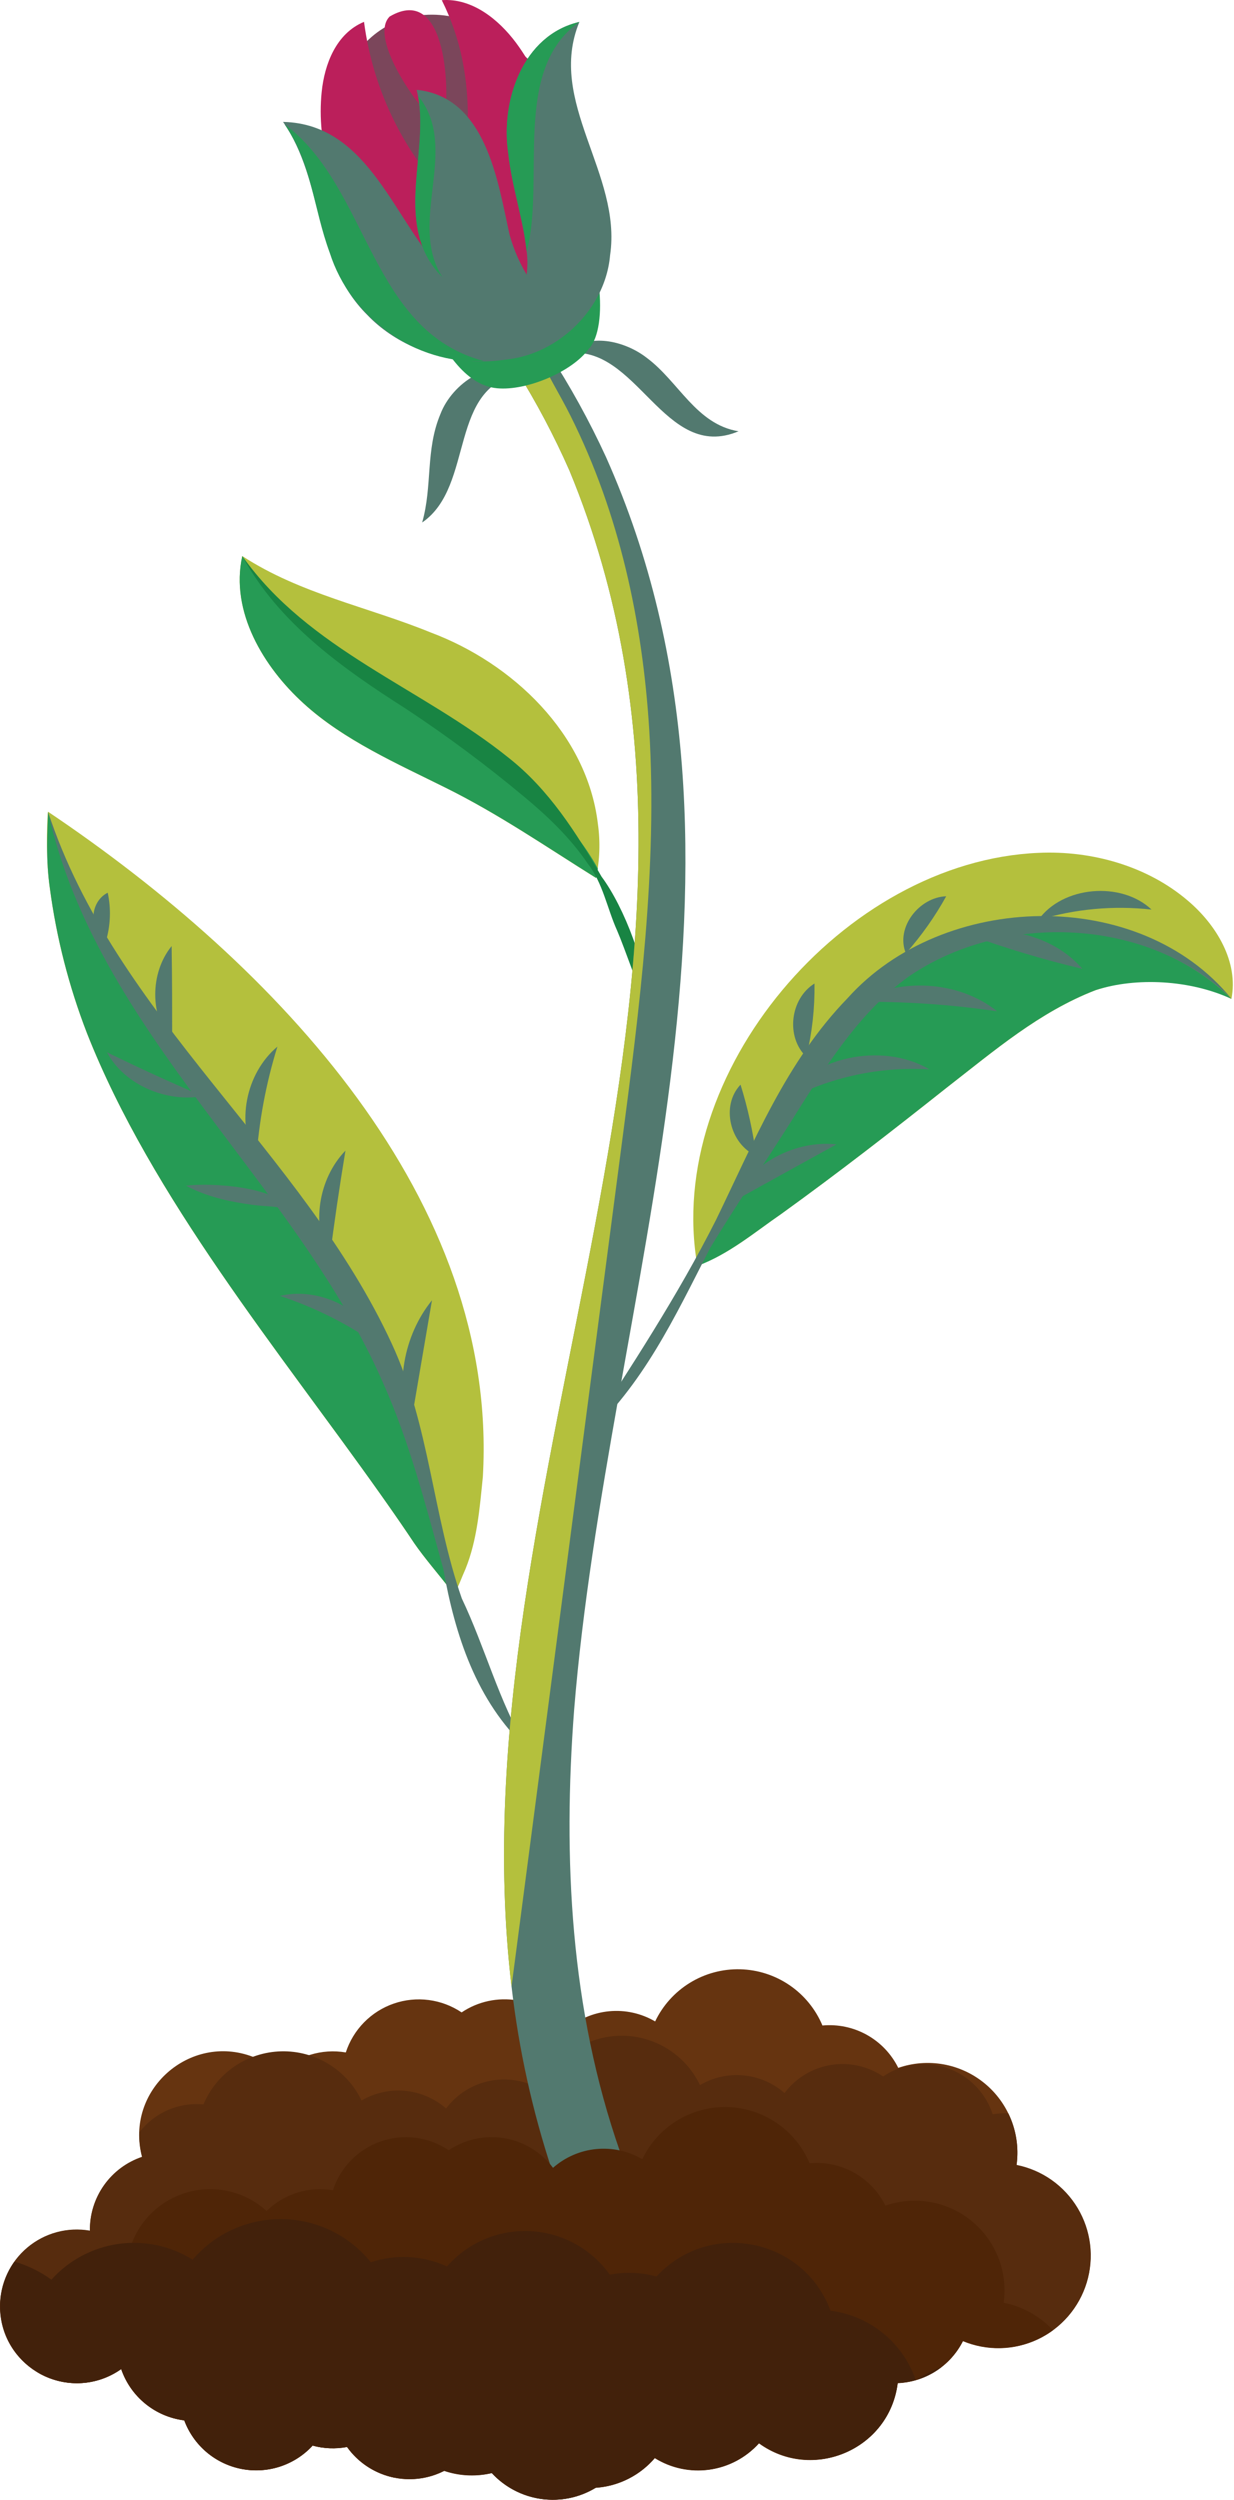 <svg width="204" height="413" viewBox="0 0 204 413" fill="none" xmlns="http://www.w3.org/2000/svg">
<path d="M98.841 136.101C99.26 139.074 99.155 142.097 98.53 145.033C90.25 139.858 82.405 134.461 73.691 130.145C65.742 126.181 56.841 122.284 50.181 116.203C43.614 110.226 38.015 101.067 40.054 91.856C49.725 98.143 60.753 100.213 71.263 104.503C84.692 109.543 97.066 121.192 98.841 136.101Z" fill="#B4C03D"/>
<path d="M98.841 143.475C98.763 143.993 98.665 144.51 98.546 145.028C90.266 139.853 82.421 134.455 73.706 130.14C65.757 126.176 56.856 122.279 50.196 116.193C43.614 110.226 38.015 101.067 40.053 91.856C42.553 96.058 46.056 99.411 48.095 101.595C50.349 103.995 52.77 106.233 55.34 108.291C69.535 119.603 89.805 127.071 98.841 143.475Z" fill="#269B55"/>
<path d="M40.054 91.851C51.014 107.375 69.711 113.621 84.092 125.187C90.711 130.393 95.317 137.607 99.441 144.806C103.198 149.836 107.157 160.072 107.022 166.468C105.661 163.71 103.245 156.527 102.018 153.722C100.352 150.027 99.679 145.872 97.123 142.601C94.266 138.399 90.54 134.839 86.649 131.615C80.391 126.393 73.845 121.528 67.041 117.042C56.66 110.439 46.057 102.93 40.054 91.851Z" fill="#188443"/>
<path d="M79.823 243.967C79.305 249.085 78.902 254.364 76.956 259.176C76.242 260.765 75.921 261.857 75.046 263.363L74.736 262.949L74.513 262.654C72.516 260.066 70.203 257.427 68.454 254.891C67.032 252.759 65.554 250.605 64.019 248.428L62.865 246.793C46.336 223.443 25.047 197.781 14.365 170.644C11.385 162.938 9.328 154.905 8.238 146.715C8.073 145.54 7.964 144.438 7.892 143.336C7.892 143.056 7.855 142.782 7.845 142.503C7.835 142.223 7.819 141.871 7.814 141.55C7.718 139.217 7.743 136.88 7.886 134.549C7.884 134.53 7.884 134.511 7.886 134.492C7.886 134.378 7.912 134.264 7.933 134.145C7.93 134.124 7.93 134.104 7.933 134.083C45.813 159.528 82.467 198.247 79.823 243.967Z" fill="#B4C03D"/>
<path d="M74.519 262.649C72.521 260.061 70.208 257.422 68.459 254.886C67.038 252.754 65.559 250.6 64.024 248.423C63.646 247.879 63.263 247.336 62.87 246.788C46.341 223.438 25.052 197.776 14.371 170.639C11.39 162.932 9.334 154.9 8.244 146.71C8.078 145.535 7.969 144.433 7.897 143.331C7.897 143.051 7.861 142.777 7.85 142.497C7.737 140.107 7.804 137.597 7.949 134.161C9.103 138.35 10.624 142.43 12.492 146.353C15.98 153.686 21.362 162.271 24.995 167.953C38.62 189.237 53.157 202.516 63.424 224.805C67.936 234.595 73.22 251.761 74.54 262.581L74.519 262.649Z" fill="#269B55"/>
<path d="M74.519 262.654L74.741 262.949C74.596 262.887 74.482 262.773 74.519 262.654Z" fill="#269B55"/>
<path d="M75.037 263.363L74.727 262.949C74.928 263.068 75.156 263.176 75.037 263.363Z" fill="#269B55"/>
<path d="M67.791 236.014C65.204 229.007 66.699 220.608 71.413 214.796C70.187 222.005 69.002 228.851 67.791 236.014Z" fill="#52796F"/>
<path d="M62.538 222.248C57.55 218.731 52.067 215.976 46.269 214.072C52.546 212.555 60.298 216.069 62.538 222.248Z" fill="#52796F"/>
<path d="M54.466 208.183C51.407 202.433 52.608 194.728 57.11 190.07C56.096 196.203 55.237 202.009 54.466 208.183Z" fill="#52796F"/>
<path d="M48.23 200.058C46.103 199.153 43.929 199.344 41.689 199.023C37.901 198.506 34.159 197.693 30.749 195.861C35.127 195.354 45.829 195.98 48.23 200.058Z" fill="#52796F"/>
<path d="M42.367 191.628C38.921 185.646 40.603 177.309 45.861 172.89C43.968 178.978 42.796 185.267 42.367 191.628Z" fill="#52796F"/>
<path d="M33.513 181.076C27.546 182.142 20.575 179.255 17.683 173.832C23.039 176.435 28.048 178.737 33.513 181.076Z" fill="#52796F"/>
<path d="M28.462 172.398C24.772 167.916 24.721 160.801 28.374 156.283C28.462 161.779 28.462 166.902 28.462 172.398Z" fill="#52796F"/>
<path d="M17.523 155.424C14.609 153.706 14.79 148.982 17.807 147.465C18.376 150.101 18.278 152.836 17.523 155.424Z" fill="#52796F"/>
<path d="M203.571 165.008C203.054 164.744 202.562 164.491 202.07 164.273C195.265 161.137 187.855 161.365 181.096 163.575C171.833 167.161 164.449 173.505 156.464 179.705C147.485 186.815 138.688 193.657 129.176 200.513C124.762 203.541 120.498 207.215 115.282 209.057C109.734 177.314 139.454 142.249 171.688 140.883C180.522 140.474 189.718 143.087 196.383 148.795C201.097 152.785 204.787 158.902 203.571 165.008Z" fill="#B4C03D"/>
<path d="M203.565 165.003C196.76 161.867 187.849 161.381 181.091 163.57C171.828 167.156 164.443 173.5 156.458 179.7C147.485 186.815 138.687 193.657 129.176 200.513C124.762 203.551 120.472 207.194 115.281 209.119C115.281 209.083 115.281 209.088 115.281 209.057C120.146 197.155 127.975 186.231 135.158 176.02C139.039 170.504 143.288 165.091 148.877 160.982C164.091 149.447 189.919 151.445 203.565 165.003Z" fill="#269B55"/>
<path d="M121.321 198.407C124.023 192.114 131.552 188.301 138.279 189.041C132.478 192.244 127.112 195.194 121.321 198.407Z" fill="#52796F"/>
<path d="M128.855 182.375C133.694 174.535 145.803 172.026 153.649 176.652C145.005 176.124 136.393 178.112 128.855 182.375Z" fill="#52796F"/>
<path d="M141.73 165.505C148.649 161.412 158.554 161.997 164.842 167.058C157.191 165.928 149.463 165.409 141.73 165.505Z" fill="#52796F"/>
<path d="M159.962 154.358C166.586 152.677 174.452 154.834 178.938 160.051C172.506 158.528 166.17 156.627 159.962 154.358Z" fill="#52796F"/>
<path d="M133.3 174.582C129.854 171.285 130.625 164.972 134.651 162.467C134.709 166.546 134.256 170.616 133.3 174.582Z" fill="#52796F"/>
<path d="M149.752 157.479C148.008 153.189 151.972 148.216 156.422 148.055C154.553 151.433 152.316 154.593 149.752 157.479Z" fill="#52796F"/>
<path d="M171.646 151.978C175.642 146.337 185.376 145.535 190.369 150.255C184.076 149.553 177.706 150.139 171.646 151.978Z" fill="#52796F"/>
<path d="M125.01 190.924C120.689 189.015 119.1 182.67 122.423 179.177C123.62 183.012 124.485 186.942 125.01 190.924Z" fill="#52796F"/>
<path d="M96.642 237.623C104.29 225.824 112.042 214.051 118.376 201.502C124.586 188.735 130.025 175.27 140.111 164.9C155.889 147.274 188.367 146.296 203.597 165.008C189.795 151.471 165.872 150.601 150.212 161.324C142.678 166.763 137.477 174.649 132.561 182.417C127.769 190.179 122.066 198.423 117.383 206.185C111.395 217.865 106.407 228.649 96.642 237.623Z" fill="#52796F"/>
<path d="M87.125 288.839C78.747 281.02 75.222 270.116 73.287 259.182C70.415 248.785 67.698 238.177 63.289 228.355C48.67 194.956 16.001 170.546 7.943 134.099C18.997 167.917 50.062 190.112 64.785 222.005C70.995 235.413 71.548 250.312 76.34 264.041C80.242 272.228 82.421 280.947 87.125 288.839Z" fill="#52796F"/>
<path d="M168.055 357.634C168.399 355.121 168.094 352.561 167.168 350.199C166.241 347.837 164.725 345.752 162.764 344.143C160.802 342.534 158.461 341.455 155.964 341.008C153.466 340.562 150.896 340.763 148.499 341.592C147.362 339.295 145.556 337.396 143.318 336.147C141.081 334.898 138.517 334.357 135.965 334.595C134.833 331.899 132.946 329.588 130.531 327.94C128.116 326.292 125.276 325.377 122.353 325.306C119.43 325.235 116.548 326.01 114.056 327.539C111.564 329.068 109.566 331.285 108.305 333.923C106.009 332.577 103.347 331.988 100.697 332.242C98.048 332.496 95.545 333.578 93.546 335.336C91.593 332.736 88.716 330.985 85.509 330.445C82.303 329.904 79.011 330.616 76.314 332.432C74.684 331.338 72.822 330.637 70.876 330.384C68.929 330.13 66.95 330.332 65.094 330.973C63.238 331.614 61.557 332.677 60.181 334.078C58.806 335.478 57.774 337.179 57.167 339.046C55.199 338.709 53.18 338.844 51.274 339.437C49.368 340.031 47.63 341.067 46.201 342.461C44.913 341.293 43.418 340.376 41.792 339.76C31.37 335.806 20.575 345.287 23.483 356.32C20.938 357.177 18.73 358.821 17.18 361.014C15.629 363.207 14.816 365.837 14.856 368.522C12.8 368.166 10.688 368.323 8.707 368.979C6.726 369.635 4.938 370.77 3.501 372.283C2.063 373.796 1.022 375.641 0.469 377.653C-0.085 379.665 -0.133 381.782 0.328 383.817C0.79 385.853 1.746 387.742 3.113 389.319C4.48 390.896 6.215 392.111 8.164 392.857C10.113 393.602 12.216 393.855 14.286 393.593C16.356 393.331 18.33 392.562 20.031 391.354C20.801 393.602 22.186 395.589 24.03 397.087C25.873 398.586 28.101 399.537 30.459 399.831C31.216 401.863 32.481 403.668 34.134 405.072C35.788 406.476 37.773 407.433 39.902 407.851C42.03 408.269 44.23 408.134 46.291 407.459C48.353 406.784 50.207 405.592 51.676 403.996C53.532 404.504 55.478 404.581 57.368 404.224C59.128 406.693 61.713 408.449 64.657 409.174C67.6 409.9 70.706 409.546 73.411 408.178C74.859 407.453 76.15 406.449 77.209 405.223C80.126 406.566 83.445 406.751 86.493 405.74C87.794 407.357 89.436 408.668 91.302 409.578C93.167 410.488 95.21 410.975 97.286 411.005C99.362 411.035 101.418 410.608 103.309 409.752C105.2 408.897 106.88 407.635 108.228 406.056C110.927 407.74 114.133 408.418 117.283 407.971C120.433 407.525 123.325 405.982 125.45 403.613C134.283 410.035 146.993 404.705 148.364 393.688C150.621 393.597 152.813 392.904 154.711 391.68C156.609 390.456 158.145 388.746 159.159 386.728C161.127 387.549 163.245 387.949 165.377 387.902C167.508 387.854 169.607 387.361 171.536 386.453C173.465 385.545 175.183 384.243 176.578 382.631C177.974 381.018 179.015 379.131 179.637 377.091C180.258 375.052 180.445 372.904 180.186 370.788C179.926 368.671 179.226 366.633 178.13 364.803C177.035 362.974 175.568 361.395 173.824 360.167C172.081 358.939 170.1 358.091 168.008 357.676L168.055 357.634Z" fill="#663410"/>
<path d="M168.055 357.634C168.46 354.719 167.986 351.75 166.694 349.106C165.829 349.064 164.961 349.116 164.107 349.261C163.531 347.496 162.555 345.888 161.253 344.564C159.952 343.24 158.361 342.236 156.606 341.63C154.851 341.024 152.979 340.833 151.138 341.073C149.297 341.312 147.536 341.975 145.995 343.01C143.444 341.29 140.33 340.615 137.296 341.125C134.262 341.636 131.541 343.292 129.694 345.753C127.798 344.094 125.428 343.074 122.92 342.838C120.412 342.602 117.893 343.162 115.721 344.438C114.527 341.944 112.638 339.848 110.28 338.402C107.923 336.956 105.198 336.223 102.433 336.29C99.668 336.358 96.982 337.223 94.698 338.781C92.413 340.34 90.628 342.525 89.557 345.075C87.143 344.851 84.717 345.363 82.6 346.545C80.483 347.726 78.773 349.521 77.696 351.693C75.429 350.909 72.999 350.719 70.638 351.14C68.277 351.562 66.063 352.582 64.208 354.103C62.353 355.623 60.919 357.594 60.043 359.827C59.166 362.059 58.876 364.479 59.201 366.856C57.214 367.24 55.331 368.037 53.672 369.195C52.014 370.354 50.617 371.848 49.573 373.581C48.529 375.314 47.861 377.247 47.612 379.255C47.363 381.263 47.538 383.301 48.128 385.236C48.717 387.172 49.706 388.962 51.032 390.49C52.357 392.019 53.989 393.252 55.821 394.109C57.654 394.967 59.646 395.429 61.669 395.467C63.692 395.505 65.7 395.118 67.564 394.33C68.526 396.237 69.98 397.854 71.776 399.012C73.572 400.17 75.644 400.828 77.779 400.917C79.078 411.309 91.084 416.395 99.451 410.299C99.591 410.46 99.736 410.61 99.886 410.76C103.154 410.21 106.124 408.526 108.275 406.004C110.974 407.688 114.181 408.366 117.331 407.92C120.481 407.473 123.372 405.93 125.497 403.562C134.33 409.984 147.04 404.654 148.411 393.636C150.668 393.546 152.859 392.854 154.757 391.631C156.655 390.408 158.192 388.699 159.206 386.681C161.173 387.498 163.29 387.895 165.419 387.845C167.549 387.795 169.645 387.3 171.571 386.391C173.498 385.482 175.213 384.18 176.606 382.569C177.999 380.957 179.04 379.072 179.66 377.034C180.281 374.996 180.468 372.851 180.21 370.737C179.951 368.622 179.253 366.585 178.16 364.757C177.067 362.929 175.603 361.349 173.863 360.121C172.122 358.892 170.144 358.042 168.055 357.624V357.634Z" fill="#572C0E"/>
<path d="M112.115 360.175C112.511 357.263 112.034 354.298 110.743 351.657C109.878 351.616 109.01 351.668 108.156 351.812C107.581 350.047 106.605 348.438 105.304 347.113C104.002 345.788 102.411 344.784 100.656 344.178C98.901 343.572 97.028 343.382 95.187 343.622C93.346 343.862 91.585 344.526 90.044 345.561C87.493 343.839 84.379 343.164 81.345 343.675C78.311 344.185 75.589 345.842 73.743 348.304C71.847 346.645 69.477 345.626 66.969 345.39C64.461 345.154 61.942 345.714 59.77 346.989C58.576 344.5 56.688 342.409 54.333 340.967C51.979 339.525 49.258 338.794 46.498 338.861C43.738 338.928 41.056 339.791 38.774 341.346C36.493 342.901 34.709 345.082 33.637 347.626C31.627 347.436 29.601 347.759 27.749 348.563C25.896 349.368 24.278 350.628 23.044 352.226C22.996 353.594 23.15 354.961 23.499 356.284C20.954 357.141 18.747 358.785 17.196 360.978C15.646 363.171 14.832 365.8 14.873 368.486C13.049 368.166 11.177 368.248 9.389 368.729C7.601 369.209 5.94 370.075 4.522 371.267C3.105 372.458 1.965 373.945 1.184 375.624C0.403 377.302 -0.001 379.132 4.09098e-06 380.983C4.09098e-06 391.24 11.623 397.295 20.027 391.333C20.796 393.581 22.182 395.568 24.025 397.067C25.869 398.565 28.097 399.516 30.454 399.81C31.211 401.843 32.477 403.647 34.13 405.051C35.783 406.455 37.769 407.412 39.897 407.83C42.026 408.248 44.226 408.113 46.287 407.438C48.348 406.763 50.202 405.571 51.672 403.976C53.527 404.483 55.474 404.561 57.364 404.203C59.26 406.861 62.106 408.688 65.313 409.306C66.913 408.537 68.346 407.461 69.53 406.139C78.493 412.664 91.089 407.07 92.445 396.213C94.137 396.146 95.799 395.738 97.33 395.013C99.886 393.804 101.966 391.777 103.24 389.253C105.203 390.048 107.31 390.426 109.426 390.362C111.543 390.298 113.624 389.795 115.536 388.883C117.447 387.972 119.148 386.672 120.53 385.068C121.913 383.463 122.946 381.589 123.564 379.563C124.182 377.537 124.372 375.405 124.121 373.302C123.871 371.199 123.185 369.172 122.108 367.348C121.032 365.524 119.587 363.945 117.866 362.71C116.146 361.475 114.187 360.612 112.115 360.175Z" fill="#572C0E"/>
<path d="M102.5 355.435C104.74 362.209 93.826 365.568 91.296 358.644C88.013 348.741 85.759 338.527 84.569 328.163C74.705 244.878 128.038 159.606 94.147 77.744C91.618 72.002 88.678 66.451 85.35 61.132C85.142 60.809 85.006 60.446 84.949 60.066C84.893 59.686 84.918 59.299 85.024 58.93C85.129 58.56 85.312 58.218 85.56 57.925C85.808 57.632 86.116 57.395 86.463 57.23C87.063 56.916 87.746 56.795 88.419 56.884C88.866 56.935 89.298 57.082 89.684 57.315C90.07 57.548 90.4 57.862 90.654 58.234C94.249 63.752 97.435 69.525 100.186 75.508C130.025 142.332 100.435 214.274 94.913 282.464C93.045 306.946 94.277 331.957 102.5 355.435Z" fill="#52796F"/>
<path d="M102.732 189.403C98.161 224.275 93.595 259.154 89.034 294.04L84.563 328.168C74.699 244.883 128.032 159.611 94.141 77.749C91.612 72.007 88.672 66.456 85.344 61.137C85.136 60.814 85 60.451 84.944 60.071C84.887 59.691 84.913 59.304 85.018 58.935C85.123 58.565 85.306 58.223 85.554 57.93C85.802 57.637 86.11 57.4 86.457 57.235C87.057 56.921 87.741 56.8 88.413 56.889C88.506 57.189 88.604 57.479 88.713 57.748C90.234 61.556 92.48 64.993 94.323 68.703C102.447 84.926 106.225 102.759 107.327 120.504C108.724 143.501 105.728 166.519 102.732 189.403Z" fill="#B4C03D"/>
<path d="M56.034 24.52C52.789 7.805 67.419 -3.71 82.312 5.947C90.903 11.199 96.362 20.488 96.419 29.938C96.476 39.387 89.63 55.533 76.511 52.19C64.966 49.292 57.545 34.316 56.034 24.52Z" fill="#7B465B"/>
<path d="M93.666 58.395C97.169 54.772 103.343 56.325 106.909 59.104C112.213 63.037 115.069 70.095 122.097 71.244C109.708 76.445 105.341 56.62 93.666 58.395Z" fill="#52796F"/>
<path d="M86.468 61.696C73.877 63.487 78.618 80.269 69.789 86.313C71.523 80.217 70.307 74.359 72.811 68.392C74.762 63.3 81.143 58.928 86.468 61.696Z" fill="#52796F"/>
<path d="M97.345 57.613C100.755 54.038 99.203 40.303 94.877 37.799C90.571 36.443 80.578 41.938 75.6 43.087C73.054 43.972 70.182 45.157 69.432 47.564C68.826 49.473 69.861 51.476 70.896 53.215C73.328 57.22 76.563 63.611 82.183 64.139C87.135 64.6 94.67 61.35 97.345 57.613Z" fill="#269B55"/>
<path d="M53.178 15.205C53.643 10.594 55.568 5.523 60.179 3.608C61.584 14.347 66.31 24.378 73.696 32.298C75.766 34.518 78.017 36.614 79.482 39.196C80.946 41.778 81.479 45.018 79.916 47.548C74.638 56.082 63.356 43.517 60.334 39.511C55.025 32.474 52.308 23.749 53.178 15.205Z" fill="#BB1F5B"/>
<path d="M85.303 7.059C82.446 3.235 78.058 -0.346 73.033 0.027C79.548 13.078 77.359 26.186 75.015 39.713C75.103 42.621 76.361 45.69 79.067 47.206C88.206 52.33 91.409 36.339 91.927 31.495C92.865 22.807 90.5 14.085 85.303 7.059Z" fill="#BB1F5B"/>
<path d="M100.859 42.156C99.938 52.868 88.724 61.645 78.131 58.99C83.58 54.892 87.963 48.64 87.073 41.571C86.509 36.179 84.615 30.813 84.03 25.369C82.711 16.711 86.39 5.797 95.782 3.624C90.328 16.835 102.857 28.68 100.859 42.156Z" fill="#52796F"/>
<path d="M95.782 52.951C86.959 62.876 69.555 61.282 60.717 52.025C51.718 43.082 53.648 29.985 46.791 20.137C61.281 20.463 65.25 37.064 73.701 45.375C79.605 50.358 87.973 52.547 95.782 52.951Z" fill="#52796F"/>
<path d="M73.261 21.389C74.581 15.769 74.032 -2.887 64.422 2.728C60.764 6.324 69.69 18.905 73.261 21.389Z" fill="#BB1F5B"/>
<path d="M93.112 52.811C84.512 56.34 74.26 50.674 70.638 42.549C66.079 33.503 71.124 24.033 68.878 14.837C80.325 16.012 82.266 29.798 84.217 38.673C85.656 44.045 88.916 48.914 93.112 52.811Z" fill="#52796F"/>
<path d="M80.04 59.657C68.655 60.258 57.917 52.469 54.523 41.788C51.78 34.378 51.599 27.076 47.045 20.53C61.09 30.947 61.033 54.669 80.04 59.657Z" fill="#269B55"/>
<path d="M73.148 45.804C64.914 37.612 70.897 25.658 69.132 15.831C76.149 24.561 67.274 36.681 73.148 45.804Z" fill="#269B55"/>
<path d="M95.782 3.624C84.543 11.557 90.204 29.648 87.073 41.587C86.509 36.194 84.615 30.828 84.03 25.384C82.71 16.711 86.39 5.797 95.782 3.624Z" fill="#269B55"/>
<path d="M165.929 380.394C166.275 377.88 165.971 375.319 165.045 372.957C164.119 370.594 162.603 368.509 160.641 366.899C158.679 365.29 156.337 364.211 153.839 363.765C151.341 363.318 148.771 363.521 146.373 364.351C145.237 362.054 143.431 360.155 141.193 358.905C138.956 357.655 136.391 357.112 133.839 357.35C132.706 354.655 130.818 352.346 128.403 350.699C125.988 349.052 123.149 348.139 120.227 348.067C117.305 347.996 114.424 348.771 111.932 350.299C109.44 351.826 107.442 354.041 106.179 356.677C103.882 355.333 101.219 354.747 98.569 355.004C95.919 355.26 93.418 356.346 91.421 358.105C89.466 355.505 86.589 353.754 83.381 353.214C80.174 352.674 76.881 353.385 74.183 355.202C72.554 354.107 70.692 353.404 68.746 353.15C66.799 352.896 64.819 353.097 62.964 353.738C61.108 354.378 59.426 355.441 58.05 356.842C56.674 358.242 55.642 359.943 55.036 361.811C53.068 361.474 51.048 361.609 49.142 362.204C47.236 362.798 45.498 363.836 44.07 365.231C41.855 363.218 39.048 361.975 36.069 361.69C33.089 361.404 30.097 362.091 27.541 363.648C24.984 365.204 23 367.546 21.885 370.324C20.771 373.102 20.585 376.167 21.357 379.059C18.811 379.916 16.603 381.561 15.053 383.755C13.502 385.949 12.689 388.58 12.731 391.266C10.529 390.88 8.264 391.087 6.169 391.866C8.282 393.141 10.72 393.77 13.186 393.678C15.651 393.586 18.036 392.777 20.048 391.349C20.817 393.597 22.203 395.584 24.046 397.082C25.89 398.581 28.118 399.532 30.476 399.826C31.232 401.858 32.498 403.663 34.151 405.067C35.804 406.471 37.79 407.428 39.918 407.846C42.047 408.264 44.247 408.129 46.308 407.454C48.37 406.779 50.224 405.587 51.693 403.991C53.548 404.499 55.495 404.576 57.385 404.219C58.495 405.778 59.945 407.066 61.624 407.984C63.304 408.903 65.169 409.429 67.081 409.523C68.993 409.618 70.902 409.277 72.663 408.528C74.425 407.779 75.993 406.64 77.252 405.197C77.958 405.523 78.692 405.782 79.446 405.973C80.351 407.575 81.568 408.978 83.026 410.099C84.484 411.22 86.153 412.037 87.933 412.501C89.713 412.964 91.568 413.065 93.388 412.797C95.207 412.529 96.955 411.898 98.526 410.941C100.396 410.812 102.222 410.31 103.896 409.466C105.57 408.622 107.059 407.452 108.275 406.025C110.975 407.709 114.181 408.387 117.331 407.94C120.481 407.494 123.373 405.951 125.497 403.583C134.331 410.005 147.041 404.674 148.412 393.657C150.669 393.57 152.862 392.879 154.76 391.656C156.659 390.432 158.195 388.721 159.207 386.702C161.629 387.709 164.27 388.076 166.875 387.766C169.48 387.456 171.961 386.48 174.08 384.932C171.904 382.604 169.054 381.017 165.929 380.394Z" fill="#4F2507"/>
<path d="M151.527 393.129C153.027 392.682 154.431 391.961 155.667 391.002C154.197 391.519 152.804 392.235 151.527 393.129ZM137.296 381.708C132.825 369.661 117.202 366.628 108.529 376.062C106.01 375.372 103.368 375.266 100.802 375.752C99.299 373.64 97.336 371.897 95.063 370.652C92.789 369.407 90.263 368.693 87.675 368.563C85.086 368.433 82.501 368.891 80.114 369.902C77.728 370.913 75.601 372.451 73.893 374.401C69.937 372.583 65.439 372.335 61.307 373.708C59.542 371.517 57.317 369.743 54.788 368.51C52.26 367.278 49.49 366.618 46.678 366.577C43.865 366.536 41.078 367.115 38.515 368.273C35.952 369.431 33.675 371.14 31.847 373.278C28.188 370.994 23.84 370.073 19.57 370.678C15.299 371.283 11.378 373.374 8.497 376.585C6.652 375.24 4.586 374.229 2.391 373.599C0.649 376.039 -0.173 379.017 0.072 382.006C0.317 384.994 1.612 387.799 3.729 389.923C5.845 392.047 8.645 393.352 11.633 393.608C14.62 393.863 17.602 393.052 20.048 391.318C20.817 393.566 22.203 395.552 24.046 397.051C25.89 398.55 28.118 399.5 30.475 399.794C31.232 401.827 32.498 403.632 34.151 405.036C35.804 406.44 37.79 407.397 39.918 407.815C42.047 408.232 44.247 408.098 46.308 407.423C48.369 406.748 50.223 405.556 51.693 403.96C53.548 404.467 55.495 404.545 57.385 404.188C59.144 406.656 61.73 408.413 64.673 409.138C67.617 409.864 70.722 409.51 73.427 408.141C75.965 408.993 78.689 409.128 81.298 408.53C83.447 410.856 86.336 412.366 89.473 412.804C92.609 413.242 95.801 412.58 98.505 410.931C100.374 410.8 102.199 410.298 103.872 409.454C105.545 408.61 107.033 407.441 108.249 406.015C110.95 407.698 114.157 408.376 117.307 407.929C120.458 407.482 123.35 405.94 125.476 403.572C134.305 409.994 147.014 404.664 148.391 393.646C149.405 393.605 150.411 393.444 151.387 393.165C150.344 390.129 148.471 387.447 145.98 385.422C143.489 383.397 140.481 382.11 137.296 381.708Z" fill="#42210B"/>
</svg>
